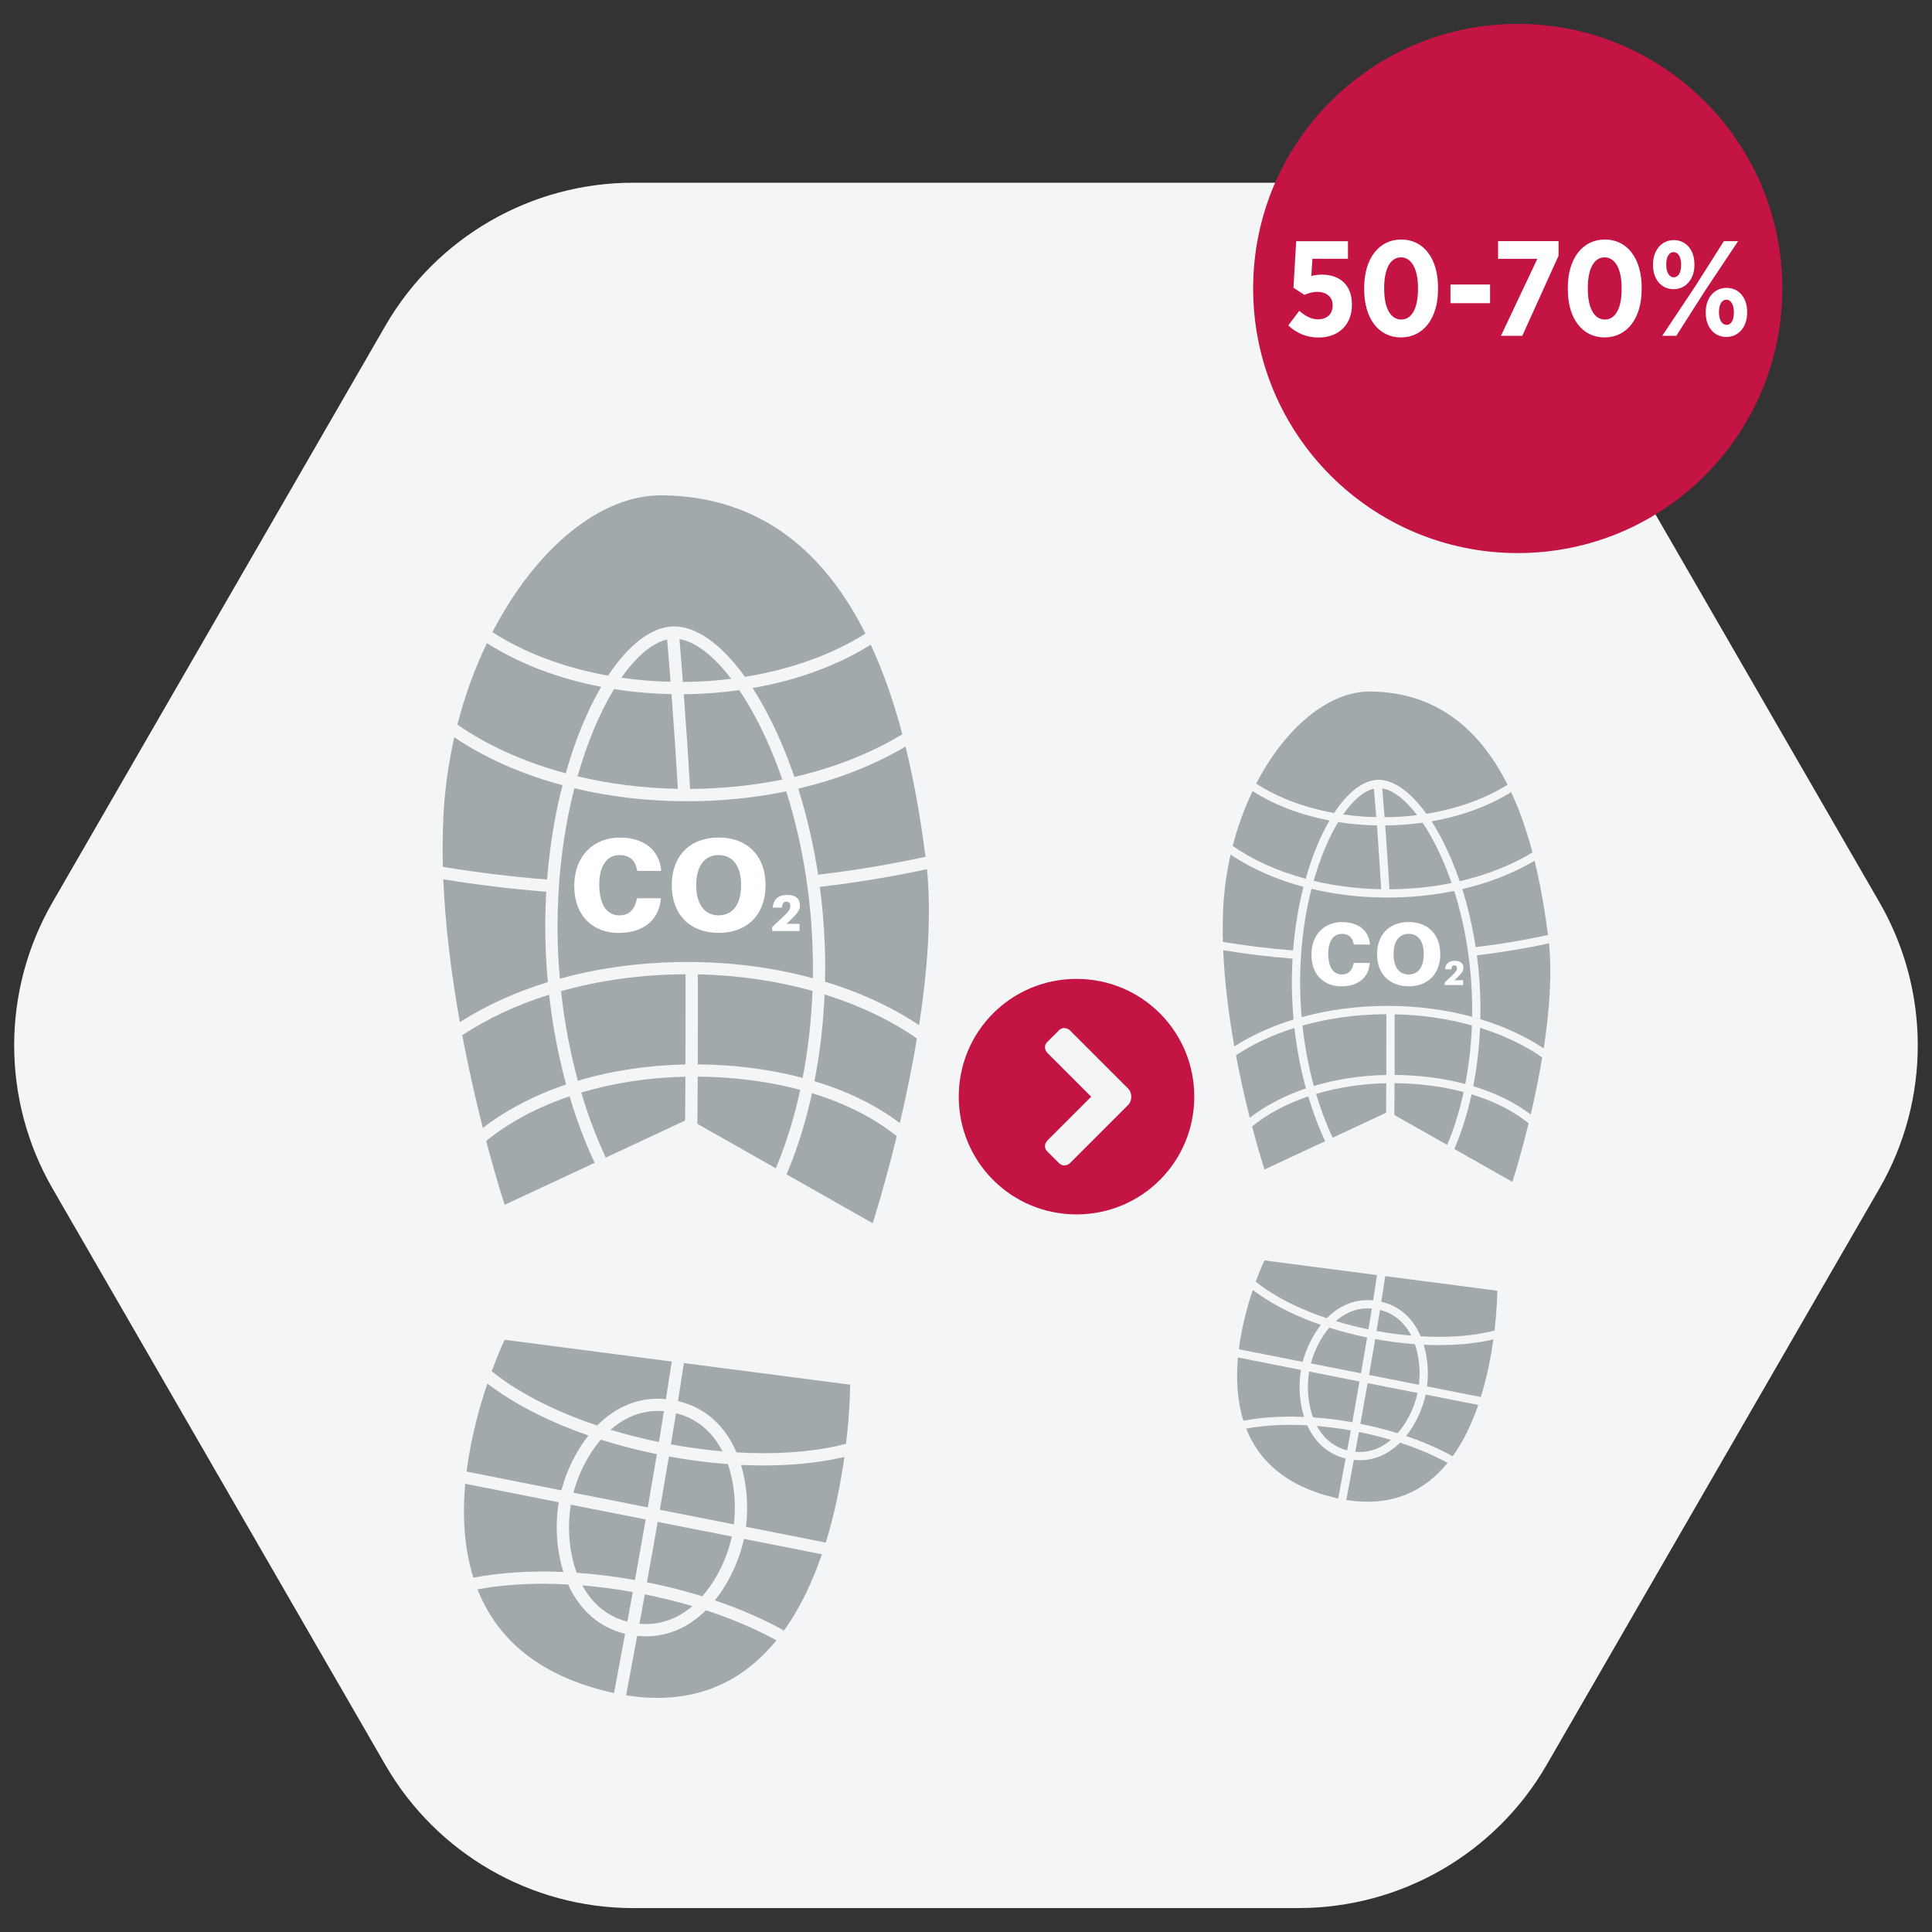 <?xml version="1.0" encoding="UTF-8"?>
<svg id="Layer_1" data-name="Layer 1" xmlns="http://www.w3.org/2000/svg" xmlns:xlink="http://www.w3.org/1999/xlink" viewBox="0 0 400 400"><rect x="0" y="0" width="400" height="400" fill="#333333" stroke="none"/>
  <defs>
    <style>
      .cls-1, .cls-2 {
        fill: #f4f5f6;
      }

      .cls-2, .cls-3, .cls-4, .cls-5 {
        stroke-width: 0px;
      }

      .cls-3 {
        fill: #a2a9ad;
      }

      .cls-4 {
        fill: #fff;
      }

      .cls-6 {
        clip-path: url(#clippath);
      }

      .cls-5 {
        fill: #c41444;
      }
    </style>
    <clipPath id="clippath">
      <path class="cls-2" d="m268.91,395.05h-137.81c-21.16,0-40.73-11.3-51.31-29.63L10.87,246.06c-10.58-18.33-10.58-40.92,0-59.25l68.91-119.35c10.58-18.33,30.15-29.63,51.31-29.63h137.81c21.16,0,40.73,11.3,51.31,29.63l68.91,119.35c10.58,18.33,10.58,40.92,0,59.25l-68.91,119.35c-10.58,18.33-30.15,29.63-51.31,29.63Z"/>
    </clipPath>
  </defs>
  <g>
    <path class="cls-1" d="m268.91,395.05h-137.81c-21.16,0-40.73-11.3-51.31-29.63L10.87,246.06c-10.58-18.33-10.58-40.92,0-59.25l68.91-119.35c10.58-18.33,30.15-29.63,51.31-29.63h137.81c21.16,0,40.73,11.3,51.31,29.63l68.91,119.35c10.58,18.33,10.58,40.92,0,59.25l-68.91,119.35c-10.58,18.33-30.15,29.63-51.31,29.63Z"/>
    <g class="cls-6">
      <g>
        <g>
          <g>
            <path class="cls-3" d="m116.46,162.57c-7.74-2.08-14.86-5.11-21-9-.48-.3-.94-.61-1.4-.92-1.22,5.38-2.01,11.01-2.28,16.78-.15,3.3-.17,6.66-.09,10.04,6.93,1.15,14.16,2.04,21.58,2.63.53-6.76,1.6-13.35,3.19-19.54Z"/>
            <path class="cls-3" d="m138.13,132.4c-3.08.69-6.38,3.49-9.48,7.92,3.29.47,6.7.76,10.18.83-.31-4.06-.57-7.13-.71-8.76Z"/>
            <path class="cls-3" d="m120.54,150.2c1.22-2.95,2.53-5.62,3.92-8-8.77-1.68-16.81-4.72-23.49-8.95-.05-.03-.1-.07-.16-.1-2.49,5.19-4.57,10.86-6.11,16.87,6.18,4.3,13.82,7.77,22.43,10.08.98-3.45,2.11-6.77,3.41-9.91Z"/>
            <path class="cls-3" d="m151.39,140.54c-3.64-4.76-7.39-7.68-10.71-8.21.14,1.7.4,4.8.71,8.86,3.42-.02,6.76-.24,10-.65Z"/>
            <path class="cls-3" d="m142.88,163.34c6.65-.04,13.07-.72,19.09-1.94-1.39-4.02-2.99-7.85-4.78-11.41-1.32-2.62-2.71-5-4.13-7.1-3.74.52-7.58.81-11.49.84.41,5.47.88,12.29,1.31,19.62Z"/>
            <path class="cls-3" d="m168.63,223.85c5.19,1.57,9.93,3.64,14.04,6.19,1.28.79,2.49,1.62,3.63,2.49,1.24-5.31,2.5-11.29,3.53-17.53-5.37-3.74-11.85-6.84-19.11-9.1-.26,6.15-.97,12.19-2.1,17.96Z"/>
            <path class="cls-3" d="m100.66,236.21c2.14,8.15,3.82,13.23,3.82,13.23l18.63-8.69c-2.01-4.3-3.74-8.92-5.19-13.77-6.75,2.29-12.63,5.45-17.26,9.24Z"/>
            <path class="cls-3" d="m117.22,224.53c-1.63-5.95-2.82-12.2-3.53-18.59-6.76,2.12-12.84,4.98-17.98,8.39,1.35,7.18,2.87,13.74,4.26,19.2,1.21-.93,2.49-1.83,3.85-2.7,4.02-2.55,8.53-4.66,13.4-6.31Z"/>
            <path class="cls-3" d="m141.91,222.92c-7.7.15-15,1.32-21.57,3.28,1.41,4.74,3.11,9.27,5.07,13.47l16.44-7.67c.03-2.73.05-5.87.06-9.08Z"/>
            <path class="cls-3" d="m113.42,203.35c-.19-2.09-.33-4.19-.42-6.3-.17-4.16-.14-8.32.1-12.42-7.32-.59-14.46-1.45-21.32-2.58.42,10.09,1.77,20.28,3.43,29.57.08-.05.17-.11.25-.16,5.32-3.37,11.39-6.1,17.96-8.12Z"/>
            <path class="cls-3" d="m141.94,201.71c-9.17.03-17.89,1.28-25.78,3.49.69,6.38,1.86,12.62,3.48,18.56,6.91-2.07,14.46-3.23,22.28-3.38.03-9.07.02-17.92.02-18.67Z"/>
            <path class="cls-3" d="m169.38,181.1c7.71-.92,15.17-2.17,22.24-3.72-.91-7.02-2.19-14.88-4.14-22.81-6.52,3.86-14.05,6.8-22.21,8.71,1.78,5.66,3.17,11.65,4.11,17.82Z"/>
            <path class="cls-3" d="m170.74,195.15c.11,2.71.14,5.41.08,8.1,6.7,2.03,12.88,4.8,18.3,8.23.39.25.78.5,1.17.76,1.68-10.89,2.61-22.37,1.63-32.29-7,1.52-14.42,2.75-22.18,3.67.5,3.8.84,7.66,1,11.53Z"/>
            <path class="cls-3" d="m168.12,226.34c-1.21,5.54-2.82,10.81-4.8,15.66-.16.38-.32.76-.48,1.14l17.84,10.11s2.37-7.32,4.98-18.01c-1.32-1.07-2.76-2.09-4.31-3.05-3.87-2.39-8.33-4.36-13.23-5.85Z"/>
            <path class="cls-3" d="m118.92,163.19c-2.68,10.45-3.86,22.07-3.38,33.76.08,1.9.2,3.79.37,5.68,8.22-2.27,17.16-3.46,26.38-3.46s17.89,1.16,26,3.36c.04-2.41.01-4.84-.09-7.27-.45-10.93-2.33-21.7-5.42-31.42-6.54,1.35-13.43,2.05-20.49,2.05-8.11,0-15.99-.92-23.37-2.69Z"/>
            <path class="cls-3" d="m144.38,232.68l16.24,9.2c.12-.28.23-.56.35-.84,1.95-4.76,3.52-9.94,4.71-15.4-6.51-1.73-13.69-2.67-21.22-2.74-.02,3.48-.04,6.88-.07,9.77Z"/>
            <path class="cls-3" d="m139.23,129.7c4.75-.2,10.08,3.59,15.01,10.43,9.59-1.54,18.17-4.68,24.94-8.95-8.04-16.01-20.94-28.41-42.1-28.63-12.92-.13-26.28,11.21-35.13,28.33,6.5,4.2,14.72,7.35,23.95,9,4.18-6.33,8.87-9.99,13.34-10.18Z"/>
            <path class="cls-3" d="m144.46,220.37c7.69.06,15.04,1.02,21.72,2.79,1.12-5.78,1.8-11.84,2.04-18.01-7.3-2.03-15.32-3.24-23.74-3.42,0,1.12.02,9.76-.01,18.64Z"/>
            <path class="cls-3" d="m139.03,143.71c-4.06-.08-8.04-.43-11.9-1.04-1.5,2.47-2.94,5.32-4.25,8.5-1.25,3.03-2.35,6.23-3.3,9.56,6.48,1.55,13.47,2.45,20.76,2.59-.43-7.34-.9-14.16-1.31-19.61Z"/>
            <path class="cls-3" d="m159.46,148.84c1.89,3.75,3.56,7.78,5.01,12.02,8.43-1.96,16.02-5,22.35-8.84-1.68-6.33-3.8-12.65-6.54-18.54-6.94,4.33-15.33,7.38-24.46,8.98,1.25,1.94,2.47,4.08,3.64,6.4Z"/>
            <path class="cls-3" d="m120.57,328.25c1.66,3.07,4.5,6.26,9.32,7.49.37-1.99.74-4.04,1.12-6.13-3.53-.63-7.03-1.08-10.44-1.37Z"/>
            <path class="cls-3" d="m133.69,314.59l-15.5-3.06c-.79,4.69-.34,9.88,1.2,14.09,3.94.27,7.98.78,12.07,1.51.74-4.07,1.48-8.28,2.23-12.54Z"/>
            <path class="cls-3" d="m136,301.07c-4.01-.82-7.9-1.83-11.61-3.01-2.56,2.98-4.59,6.93-5.67,10.99l15.4,3.04c.64-3.66,1.27-7.35,1.88-11.02Z"/>
            <path class="cls-3" d="m158.1,303.41c-1.54,0-3.1-.04-4.68-.11,1.19,3.97,1.56,8.53,1.02,12.81l16.52,3.26c1.93-6.2,3.12-12.41,3.86-17.73-.26.06-.51.12-.77.18-4.8,1.06-10.2,1.59-15.95,1.59Z"/>
            <path class="cls-3" d="m148,331.34c5.23,1.77,10.06,3.87,14.31,6.24,3.39-4.71,5.93-10.19,7.86-15.78l-16.15-3.19c-1,4.61-3.18,9.21-6.02,12.73Z"/>
            <path class="cls-3" d="m125.65,350.19c.5.12.99.23,1.48.34.7-3.71,1.48-7.85,2.29-12.28-5.32-1.3-9.37-4.8-11.79-10.2-1.77-.1-3.51-.15-5.22-.15-4.83,0-9.4.39-13.55,1.16,3.73,9.43,11.67,17.45,26.78,21.13Z"/>
            <path class="cls-3" d="m137.47,292.18c-.43-.04-.84-.06-1.25-.06-4.2,0-7.47,1.84-9.82,3.9,3.22.98,6.58,1.83,10.02,2.54.36-2.14.7-4.27,1.04-6.38Z"/>
            <path class="cls-3" d="m131.93,338.68c-.82,4.44-1.6,8.58-2.3,12.31,14.36,2.3,24.28-2.98,31.12-11.38-4.32-2.37-9.25-4.47-14.6-6.22-3.6,3.56-7.82,5.39-12.38,5.39-.61,0-1.22-.04-1.85-.1Z"/>
            <path class="cls-3" d="m141.59,282.21c-.39,2.57-.8,5.2-1.22,7.87,5.52,1.3,9.69,4.95,12.11,10.62,7.68.45,14.87,0,21.01-1.37.57-.13,1.12-.26,1.67-.4.86-7.23.86-12.24.86-12.24l-34.43-4.48Z"/>
            <path class="cls-3" d="m137.87,289.67c.42-2.64.83-5.25,1.21-7.78l-34.6-4.5s-1.19,2.47-2.68,6.52c.96.78,2,1.55,3.12,2.31,5.14,3.48,11.54,6.52,18.71,8.92,4.08-4.11,8.95-5.98,14.23-5.47Z"/>
            <path class="cls-3" d="m121.82,297.2c-6.98-2.42-13.24-5.44-18.32-8.88-.91-.62-1.78-1.25-2.59-1.88-1.65,4.88-3.44,11.3-4.31,18.24l19.63,3.88c1.08-4.12,3.07-8.16,5.59-11.35Z"/>
            <path class="cls-3" d="m136.61,312.58l15.33,3.03c.51-4.21.06-8.71-1.25-12.48-3.98-.29-8.07-.82-12.2-1.58-.61,3.67-1.25,7.36-1.88,11.03Z"/>
            <path class="cls-3" d="m149.58,300.49c-1.64-3.21-4.54-6.63-9.62-7.9-.34,2.13-.7,4.28-1.06,6.45,3.61.66,7.18,1.14,10.67,1.45Z"/>
            <path class="cls-3" d="m132.39,336.18c4.73.43,8.38-1.46,10.96-3.65-3.17-.94-6.46-1.75-9.85-2.43-.38,2.07-.75,4.1-1.11,6.09Z"/>
            <path class="cls-3" d="m133.95,327.6c3.95.79,7.78,1.76,11.44,2.9,2.89-3.29,5.14-7.83,6.13-12.38l-15.35-3.03c-.74,4.25-1.49,8.45-2.23,12.52Z"/>
            <path class="cls-3" d="m116.65,325.46c-1.41-4.43-1.77-9.67-.96-14.43l-19.37-3.83c-.58,6.43-.28,13.18,1.69,19.44,5.59-1.08,11.92-1.47,18.64-1.18Z"/>
          </g>
          <g>
            <path class="cls-4" d="m136.85,180.03l.03.28h-4.95l-.05-.28c-.41-2.03-1.65-3-3.66-3-2.36,0-4.15,1.98-4.15,6.08,0,4.78,1.98,6.41,4.18,6.41,1.92,0,3.16-1.18,3.57-3.27l.06-.28h4.95l-.03.28c-.47,4.56-3.96,6.9-8.72,6.9-5.09,0-9.18-3.3-9.18-9.73s4.23-10.01,9.38-10.01c5.42,0,8.19,2.89,8.58,6.63Z"/>
            <path class="cls-4" d="m158.5,183.27c0,6.08-3.79,9.87-9.71,9.87s-9.71-3.79-9.71-9.87,3.79-9.87,9.71-9.87,9.71,3.77,9.71,9.87Zm-5.06,0c0-4.04-1.79-6.24-4.65-6.24s-4.65,2.2-4.65,6.24,1.79,6.24,4.65,6.24,4.65-2.23,4.65-6.24Z"/>
            <path class="cls-4" d="m165.54,191.28v1.48h-5.66v-.83l2.3-2.16c1.09-1.03,1.46-1.53,1.46-2.23,0-.55-.31-.86-.83-.86-.55,0-.83.35-.9,1.11v.11h-1.91v-.11c.17-1.61,1.18-2.51,2.97-2.51s2.65.81,2.65,2.18c0,.86-.39,1.51-1.8,2.87l-.97.94h2.69Z"/>
          </g>
        </g>
        <g>
          <g>
            <path class="cls-3" d="m269.87,183.61c-5.22-1.4-10.01-3.44-14.15-6.06-.32-.2-.63-.41-.94-.62-.82,3.63-1.36,7.42-1.54,11.31-.1,2.22-.12,4.49-.06,6.77,4.67.78,9.54,1.37,14.54,1.77.36-4.56,1.08-8.99,2.15-13.16Z"/>
            <path class="cls-3" d="m284.47,163.28c-2.08.46-4.3,2.35-6.39,5.34,2.22.32,4.51.51,6.86.56-.21-2.73-.38-4.8-.48-5.9Z"/>
            <path class="cls-3" d="m272.62,175.27c.82-1.99,1.71-3.79,2.64-5.39-5.91-1.13-11.33-3.18-15.82-6.03-.04-.02-.07-.05-.1-.07-1.68,3.5-3.08,7.32-4.12,11.37,4.16,2.9,9.31,5.23,15.11,6.79.66-2.32,1.42-4.56,2.3-6.68Z"/>
            <path class="cls-3" d="m293.4,168.76c-2.45-3.21-4.98-5.17-7.22-5.53.1,1.15.27,3.23.48,5.97,2.3-.02,4.56-.16,6.74-.44Z"/>
            <path class="cls-3" d="m287.67,184.12c4.48-.03,8.8-.48,12.86-1.31-.93-2.71-2.01-5.29-3.22-7.69-.89-1.77-1.83-3.37-2.78-4.79-2.52.35-5.11.54-7.74.57.27,3.69.59,8.28.88,13.22Z"/>
            <path class="cls-3" d="m305.02,224.89c3.5,1.06,6.69,2.46,9.46,4.17.86.53,1.68,1.09,2.44,1.68.84-3.57,1.68-7.61,2.38-11.81-3.62-2.52-7.98-4.61-12.87-6.13-.18,4.14-.65,8.21-1.41,12.1Z"/>
            <path class="cls-3" d="m259.23,233.22c1.44,5.49,2.57,8.91,2.57,8.91l12.55-5.86c-1.35-2.9-2.52-6.01-3.49-9.28-4.54,1.54-8.51,3.67-11.63,6.22Z"/>
            <path class="cls-3" d="m270.38,225.35c-1.1-4.01-1.9-8.22-2.38-12.52-4.56,1.43-8.65,3.35-12.11,5.65.91,4.84,1.93,9.26,2.87,12.93.81-.63,1.68-1.23,2.6-1.82,2.71-1.71,5.75-3.14,9.03-4.25Z"/>
            <path class="cls-3" d="m287.02,224.27c-5.19.1-10.11.89-14.53,2.21.95,3.2,2.09,6.24,3.42,9.07l11.07-5.17c.02-1.84.03-3.96.04-6.12Z"/>
            <path class="cls-3" d="m267.82,211.08c-.13-1.41-.22-2.82-.28-4.24-.12-2.8-.09-5.6.07-8.37-4.93-.39-9.74-.98-14.36-1.74.29,6.8,1.19,13.66,2.31,19.92.06-.04.11-.07.17-.11,3.59-2.27,7.67-4.11,12.1-5.47Z"/>
            <path class="cls-3" d="m287.03,209.98c-6.18.02-12.06.86-17.37,2.35.47,4.3,1.26,8.5,2.35,12.5,4.66-1.39,9.74-2.17,15.01-2.27.02-6.11.01-12.08.01-12.58Z"/>
            <path class="cls-3" d="m305.52,196.09c5.2-.62,10.22-1.46,14.98-2.51-.62-4.73-1.47-10.03-2.79-15.37-4.39,2.6-9.47,4.58-14.96,5.87,1.2,3.81,2.13,7.85,2.77,12.01Z"/>
            <path class="cls-3" d="m306.44,205.56c.08,1.82.09,3.64.05,5.45,4.51,1.37,8.68,3.23,12.33,5.54.27.17.53.34.79.51,1.13-7.34,1.76-15.07,1.1-21.75-4.72,1.02-9.72,1.85-14.94,2.48.34,2.56.57,5.16.67,7.77Z"/>
            <path class="cls-3" d="m304.67,226.57c-.82,3.74-1.9,7.29-3.24,10.55-.11.26-.21.51-.32.77l12.02,6.81s1.6-4.93,3.35-12.13c-.89-.72-1.86-1.41-2.9-2.06-2.61-1.61-5.61-2.93-8.91-3.94Z"/>
            <path class="cls-3" d="m271.53,184.03c-1.8,7.04-2.6,14.87-2.28,22.74.05,1.28.14,2.55.25,3.82,5.54-1.53,11.56-2.33,17.77-2.33s12.05.78,17.52,2.26c.03-1.63,0-3.26-.06-4.9-.3-7.37-1.57-14.62-3.65-21.17-4.4.91-9.05,1.38-13.81,1.38-5.46,0-10.78-.62-15.74-1.81Z"/>
            <path class="cls-3" d="m288.68,230.84l10.94,6.2c.08-.19.16-.37.24-.56,1.31-3.21,2.37-6.7,3.17-10.38-4.38-1.17-9.23-1.8-14.3-1.84-.01,2.34-.03,4.64-.05,6.58Z"/>
            <path class="cls-3" d="m285.21,161.46c3.2-.13,6.79,2.42,10.11,7.03,6.46-1.04,12.24-3.16,16.8-6.03-5.42-10.79-14.1-19.14-28.37-19.29-8.7-.09-17.7,7.55-23.67,19.08,4.38,2.83,9.92,4.95,16.13,6.07,2.82-4.27,5.98-6.73,8.99-6.86Z"/>
            <path class="cls-3" d="m288.73,222.55c5.18.04,10.13.69,14.64,1.88.75-3.89,1.21-7.98,1.37-12.13-4.92-1.37-10.32-2.18-16-2.3,0,.75.01,6.57,0,12.56Z"/>
            <path class="cls-3" d="m285.08,170.9c-2.73-.05-5.42-.29-8.02-.7-1.01,1.66-1.98,3.59-2.86,5.73-.84,2.04-1.58,4.2-2.22,6.44,4.37,1.04,9.07,1.65,13.98,1.74-.29-4.95-.61-9.54-.88-13.21Z"/>
            <path class="cls-3" d="m298.84,174.36c1.27,2.53,2.4,5.24,3.38,8.09,5.68-1.32,10.79-3.37,15.06-5.96-1.13-4.27-2.56-8.52-4.41-12.49-4.68,2.91-10.33,4.97-16.48,6.05.84,1.31,1.66,2.75,2.45,4.31Z"/>
            <path class="cls-3" d="m272.64,295.23c1.12,2.07,3.03,4.22,6.28,5.05.25-1.34.5-2.72.75-4.13-2.38-.42-4.73-.73-7.03-.92Z"/>
            <path class="cls-3" d="m281.48,286.02l-10.44-2.06c-.53,3.16-.23,6.65.81,9.49,2.65.18,5.38.52,8.13,1.01.5-2.74,1-5.58,1.5-8.45Z"/>
            <path class="cls-3" d="m283.04,276.91c-2.7-.55-5.32-1.24-7.82-2.03-1.72,2.01-3.09,4.67-3.82,7.4l10.38,2.05c.43-2.47.85-4.95,1.27-7.42Z"/>
            <path class="cls-3" d="m297.92,278.49c-1.03,0-2.09-.03-3.15-.08.8,2.67,1.05,5.75.69,8.63l11.13,2.2c1.3-4.18,2.1-8.36,2.6-11.94-.17.04-.34.08-.52.12-3.23.72-6.87,1.07-10.75,1.07Z"/>
            <path class="cls-3" d="m291.12,297.31c3.52,1.19,6.78,2.61,9.64,4.2,2.28-3.17,4-6.87,5.29-10.63l-10.88-2.15c-.67,3.1-2.14,6.2-4.05,8.58Z"/>
            <path class="cls-3" d="m276.06,310.01c.34.08.67.16,1,.23.47-2.5.99-5.29,1.54-8.27-3.58-.88-6.31-3.24-7.94-6.87-1.19-.06-2.37-.1-3.52-.1-3.26,0-6.33.26-9.13.78,2.51,6.35,7.87,11.75,18.04,14.23Z"/>
            <path class="cls-3" d="m284.02,270.93c-.29-.02-.57-.04-.84-.04-2.83,0-5.04,1.24-6.61,2.63,2.17.66,4.43,1.23,6.75,1.71.24-1.44.47-2.88.7-4.3Z"/>
            <path class="cls-3" d="m280.29,302.26c-.55,2.99-1.07,5.78-1.55,8.29,9.67,1.55,16.36-2.01,20.97-7.67-2.91-1.6-6.23-3.01-9.84-4.19-2.43,2.4-5.27,3.63-8.34,3.63-.41,0-.83-.02-1.24-.07Z"/>
            <path class="cls-3" d="m286.8,264.21c-.26,1.73-.54,3.5-.82,5.3,3.72.88,6.53,3.34,8.16,7.16,5.17.3,10.02,0,14.16-.92.38-.08.76-.17,1.12-.27.58-4.87.58-8.25.58-8.25l-23.19-3.02Z"/>
            <path class="cls-3" d="m284.29,269.23c.28-1.78.56-3.53.81-5.24l-23.31-3.03s-.8,1.67-1.81,4.39c.65.53,1.35,1.05,2.1,1.56,3.46,2.35,7.77,4.39,12.61,6.01,2.75-2.77,6.03-4.03,9.59-3.69Z"/>
            <path class="cls-3" d="m273.48,274.31c-4.71-1.63-8.92-3.66-12.34-5.98-.62-.42-1.2-.84-1.75-1.27-1.11,3.28-2.32,7.62-2.9,12.29l13.22,2.61c.73-2.78,2.07-5.5,3.77-7.65Z"/>
            <path class="cls-3" d="m283.45,284.67l10.33,2.04c.34-2.84.04-5.87-.84-8.41-2.68-.2-5.44-.55-8.22-1.06-.41,2.47-.84,4.96-1.27,7.43Z"/>
            <path class="cls-3" d="m292.19,276.53c-1.1-2.16-3.06-4.47-6.48-5.32-.23,1.44-.47,2.89-.71,4.35,2.43.45,4.84.77,7.19.97Z"/>
            <path class="cls-3" d="m280.6,300.57c3.19.29,5.65-.98,7.38-2.46-2.14-.63-4.36-1.18-6.63-1.64-.25,1.4-.5,2.76-.75,4.1Z"/>
            <path class="cls-3" d="m281.65,294.79c2.66.53,5.24,1.19,7.71,1.95,1.95-2.22,3.46-5.27,4.13-8.34l-10.34-2.04c-.5,2.86-1.01,5.69-1.5,8.43Z"/>
            <path class="cls-3" d="m270,293.35c-.95-2.99-1.19-6.52-.65-9.72l-13.05-2.58c-.39,4.33-.19,8.88,1.14,13.1,3.77-.73,8.03-.99,12.56-.79Z"/>
          </g>
          <g>
            <path class="cls-4" d="m283.61,195.37l.02.19h-3.33l-.04-.19c-.28-1.37-1.11-2.02-2.46-2.02-1.59,0-2.8,1.33-2.8,4.09,0,3.22,1.33,4.32,2.82,4.32,1.3,0,2.13-.8,2.41-2.2l.04-.19h3.33l-.02.19c-.31,3.08-2.67,4.65-5.87,4.65-3.43,0-6.19-2.22-6.19-6.56s2.85-6.74,6.32-6.74c3.65,0,5.52,1.95,5.78,4.46Z"/>
            <path class="cls-4" d="m298.19,197.55c0,4.09-2.56,6.65-6.54,6.65s-6.54-2.56-6.54-6.65,2.56-6.65,6.54-6.65,6.54,2.54,6.54,6.65Zm-3.41,0c0-2.72-1.2-4.21-3.13-4.21s-3.13,1.48-3.13,4.21,1.2,4.21,3.13,4.21,3.13-1.5,3.13-4.21Z"/>
            <path class="cls-4" d="m302.93,202.95v1h-3.81v-.56l1.55-1.45c.73-.69.98-1.03.98-1.5,0-.37-.21-.58-.56-.58-.37,0-.56.24-.61.75v.07h-1.29v-.07c.11-1.08.8-1.69,2-1.69s1.79.55,1.79,1.47c0,.58-.26,1.02-1.21,1.93l-.66.63h1.81Z"/>
          </g>
        </g>
        <path class="cls-5" d="m222.88,202.67c13.51,0,24.38,10.87,24.38,24.38s-10.87,24.38-24.38,24.38-24.38-10.87-24.38-24.38,10.87-24.38,24.38-24.38Zm-2.54,10.16c-.41,0-.81.2-1.12.51l-2.34,2.34c-.71.61-.71,1.62,0,2.34l9.04,9.04-9.04,9.04c-.71.71-.71,1.73,0,2.34l2.34,2.34c.31.31.71.51,1.12.51.51,0,.91-.2,1.22-.51l11.98-11.98c.91-.91.91-2.54,0-3.45l-11.98-11.98c-.31-.31-.71-.51-1.22-.51Z"/>
      </g>
    </g>
  </g>
  <circle class="cls-5" cx="314.23" cy="59.73" r="54.78"/>
  <g>
    <path class="cls-4" d="m266.73,67.37l2.27-3.02c1.26,1.09,2.44,1.76,3.92,1.76,1.82,0,3-1.09,3-2.88v-.03c0-1.74-1.34-2.77-3.16-2.77-1.01,0-1.93.28-2.69.62l-2.27-1.48.56-9.63h10.72v3.64h-7.36l-.22,3.56c.64-.17,1.26-.28,2.18-.28,3.33,0,6.22,1.79,6.22,6.19v.08c0,4.17-2.83,6.75-6.89,6.75-2.52,0-4.59-.92-6.27-2.49Z"/>
    <path class="cls-4" d="m282.44,59.92v-.36c0-5.99,3.02-9.97,7.67-9.97s7.62,3.95,7.62,9.94v.36c0,5.99-3.02,9.97-7.67,9.97s-7.62-3.95-7.62-9.94Zm11.14-.06v-.25c0-4.12-1.46-6.33-3.53-6.33s-3.47,2.16-3.47,6.3v.25c0,4.12,1.43,6.33,3.53,6.33s3.47-2.18,3.47-6.3Z"/>
    <path class="cls-4" d="m300.3,58.91h8.2v3.86h-8.2v-3.86Z"/>
    <path class="cls-4" d="m318.28,53.59h-8.12v-3.67h12.52v3.02l-7.5,16.58h-4.42l7.53-15.93Z"/>
    <path class="cls-4" d="m324.6,59.92v-.36c0-5.99,3.02-9.97,7.67-9.97s7.62,3.95,7.62,9.94v.36c0,5.99-3.02,9.97-7.67,9.97s-7.62-3.95-7.62-9.94Zm11.14-.06v-.25c0-4.12-1.46-6.33-3.53-6.33s-3.47,2.16-3.47,6.3v.25c0,4.12,1.43,6.33,3.53,6.33s3.47-2.18,3.47-6.3Z"/>
    <path class="cls-4" d="m342.24,54.94v-.22c0-2.86,1.74-5.01,4.31-5.01s4.26,2.13,4.26,4.96v.22c0,2.83-1.74,4.98-4.31,4.98s-4.26-2.1-4.26-4.93Zm14.67-5.01h2.94l-6.94,10.42-5.85,9.18h-2.91l6.94-10.42,5.82-9.18Zm-11.93,4.79v.14c0,1.54.62,2.55,1.57,2.55s1.51-1.01,1.51-2.52v-.14c0-1.54-.62-2.55-1.57-2.55s-1.51,1.01-1.51,2.52Zm8.18,10.08v-.22c0-2.86,1.74-4.98,4.31-4.98s4.26,2.1,4.26,4.93v.22c0,2.86-1.71,5.01-4.31,5.01s-4.26-2.13-4.26-4.96Zm5.82-.06v-.14c0-1.54-.62-2.55-1.57-2.55s-1.51,1.01-1.51,2.52v.14c0,1.54.62,2.55,1.57,2.55s1.51-1.01,1.51-2.52Z"/>
  </g>
</svg>
